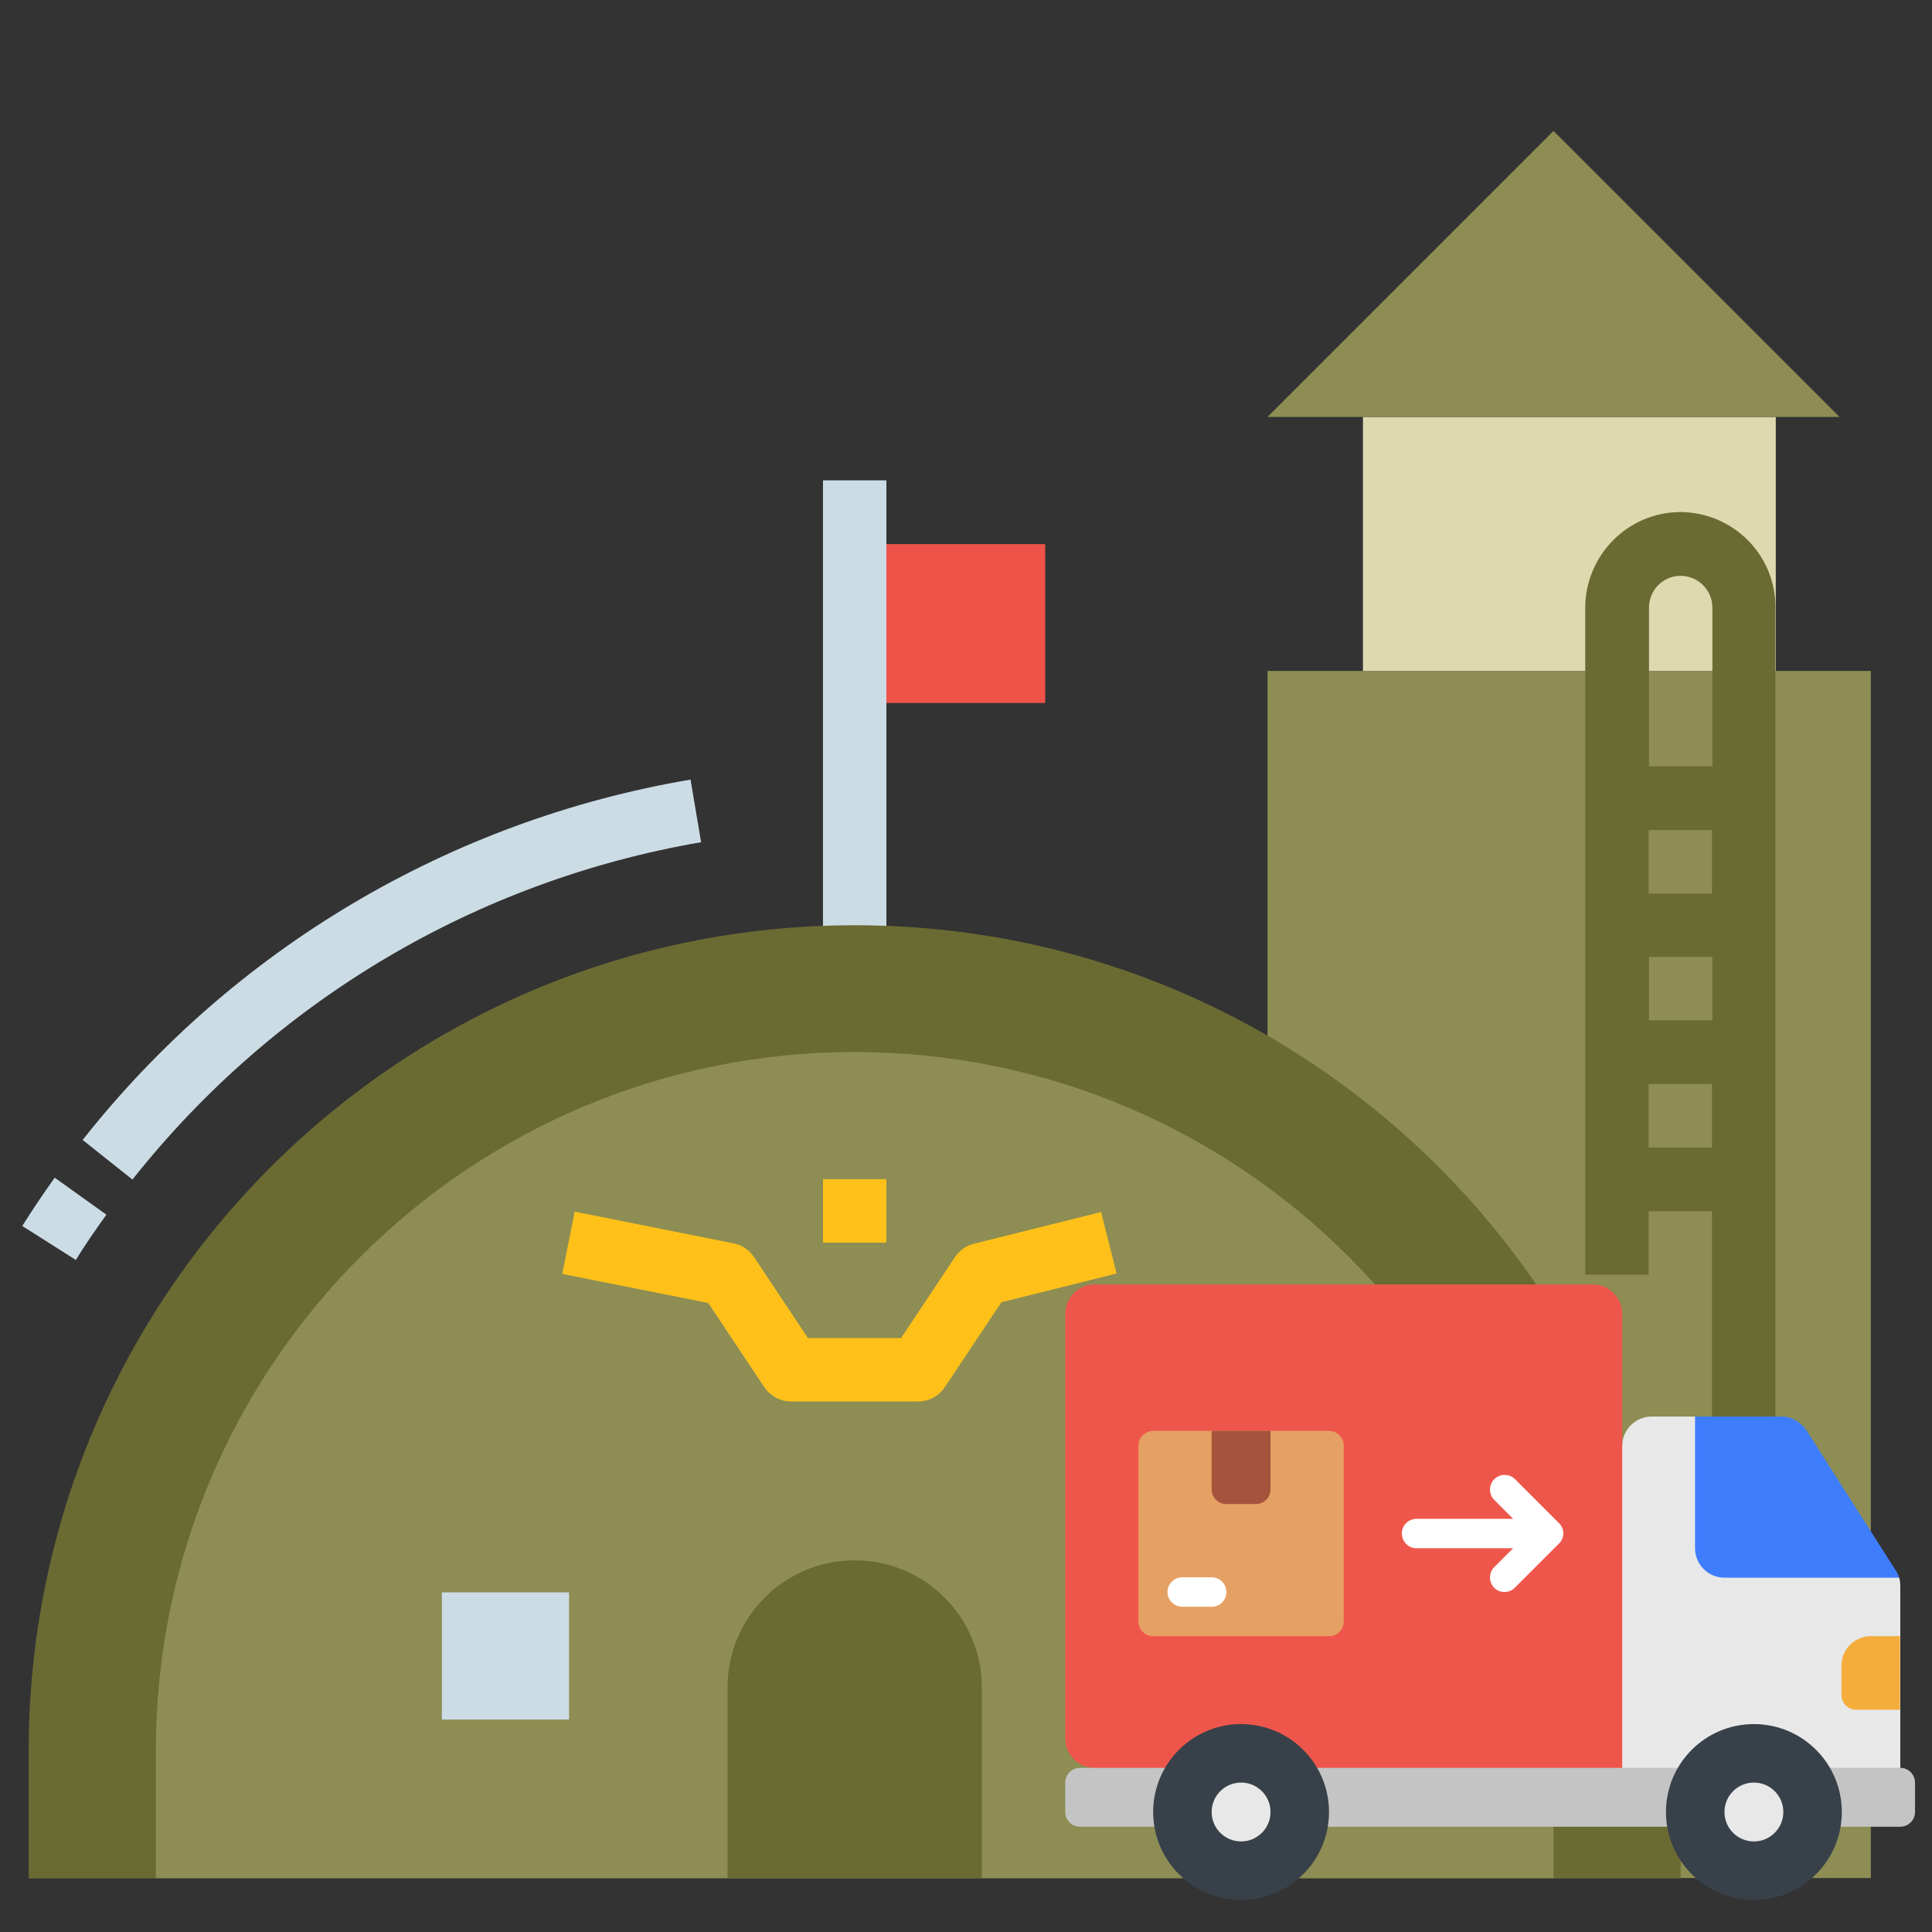 <svg xmlns="http://www.w3.org/2000/svg" xmlns:xlink="http://www.w3.org/1999/xlink" x="0px" y="0px" viewBox="0 0 512 512" style="enable-background:new 0 0 512 512;" xml:space="preserve"><rect x="0" y="0" width="512" height="512" fill="#333333" stroke="none"/><style type="text/css">	.st0{fill:#8D8D54;}	.st1{fill:#DED9AF;}	.st2{fill:#EF5249;}	.st3{fill:#CCDCE5;}	.st4{fill:#6A6A33;}	.st5{fill:#FFC119;}	.st6{fill:#E8E8E8;}	.st7{fill:#EF564B;}	.st8{fill:#C4C4C4;}	.st9{fill:#3E7EFC;}	.st10{fill:#F4AD3B;}	.st11{fill:#384149;}	.st12{fill:#E5A163;}	.st13{fill:#A5533D;}	.st14{fill:#FFFFFF;}</style><g id="Flat">	<path class="st0" d="M335.9,177.8h159.9v319.9H335.9V177.8z"></path>	<path class="st1" d="M361.2,110.5h109.4v67.3H361.2V110.5z"></path>	<path class="st0" d="M335.9,110.5l75.8-75.8l75.8,75.8H335.9z"></path>	<path class="st2" d="M226.5,144.2H277v42.1h-50.5V144.2z"></path>	<path class="st3" d="M218.1,127.3h16.8V262h-16.8V127.3z"></path>	<path class="st4" d="M226.5,245.2c120.9,0,218.9,98,218.9,218.9v33.7l0,0H7.6l0,0V464C7.6,343.2,105.6,245.2,226.5,245.2z"></path>	<path class="st0" d="M41.3,497.7V464c0-102.3,82.9-185.2,185.2-185.2S411.7,361.8,411.7,464v33.7H41.3z"></path>	<path class="st4" d="M192.8,497.7v-50.5c0-18.6,15.1-33.7,33.7-33.7s33.7,15.1,33.7,33.7v50.5H192.8z"></path>	<path class="st3" d="M35.1,312.6l-13.2-10.5c40-50.7,97.4-84.7,161.1-95.5l2.8,16.6C126.3,233.4,72.6,265.2,35.1,312.6z"></path>	<path class="st3" d="M20.1,333.9l-14.2-9c2.7-4.3,5.6-8.6,8.6-12.8l13.7,9.8C25.4,325.8,22.6,329.8,20.1,333.9z"></path>	<path class="st4" d="M445.4,135.7c-13.9,0-25.2,11.3-25.3,25.3v176.8h16.8v-16.8h16.8v75.8h16.8V161  C470.6,147.1,459.3,135.8,445.4,135.7z M445.4,152.6c4.6,0,8.4,3.8,8.4,8.4v42.1h-16.8V161C437,156.4,440.7,152.6,445.4,152.6z   M436.9,236.8v-16.8h16.8v16.8H436.9z M453.8,253.6v16.8h-16.8v-16.8H453.8z M436.9,304.1v-16.8h16.8v16.8H436.9z"></path>	<path class="st3" d="M117.1,422h33.7v33.7h-33.7V422z"></path>	<path class="st3" d="M302.3,422h33.7v33.7h-33.7V422z"></path>	<g>		<path class="st5" d="M243.3,371.4h-33.7c-2.8,0-5.4-1.4-7-3.7l-14.9-22.4l-38.7-7.7l3.3-16.5l42.1,8.4c2.2,0.4,4.1,1.7,5.4,3.6   l14.3,21.5h24.7l14.3-21.5c1.2-1.7,2.9-3,5-3.5l33.7-8.4l4.1,16.3l-30.5,7.6l-15,22.5C248.8,370,246.2,371.4,243.3,371.4   L243.3,371.4z"></path>		<path class="st5" d="M218.1,312.5h16.8v16.8h-16.8V312.5z"></path>	</g></g><g id="Layer_2">	<path class="st6" d="M503.3,418.1c0.2,0.7,0.3,1.5,0.3,2.3v52.1H426v-89.3h3.9c0-4.3,3.5-7.8,7.8-7.8h11.6L503.3,418.1z"></path>	<path class="st7" d="M290.1,468.5c-4.3,0-7.8-3.5-7.8-7.8V348.2c0-4.3,3.5-7.8,7.8-7.8h132c4.3,0,7.8,3.5,7.8,7.8v124.2H290.1  V468.5z"></path>	<path class="st8" d="M487.7,484.1h15.9c2.1,0,3.9-1.7,3.9-3.9v-7.8c0-2.1-1.7-3.9-3.9-3.9H286.2c-2.1,0-3.9,1.7-3.9,3.9v7.8  c0,2.1,1.7,3.9,3.9,3.9H487.7z"></path>	<path class="st9" d="M503.3,418.1H457c-4.3,0-7.8-3.5-7.8-7.8v-34.9h22.9c2.7,0,5.1,1.4,6.6,3.6l23.7,37.2  C502.8,416.8,503.1,417.4,503.3,418.1z"></path>	<path class="st10" d="M503.6,433.6h-7.8c-4.3,0-7.8,3.5-7.8,7.8v7.8c0,2.1,1.7,3.9,3.9,3.9h11.6V433.6z"></path>	<circle class="st11" cx="328.9" cy="480.2" r="23.3"></circle>	<circle class="st6" cx="328.9" cy="480.2" r="7.8"></circle>	<circle class="st11" cx="464.8" cy="480.2" r="23.3"></circle>	<circle class="st6" cx="464.8" cy="480.2" r="7.8"></circle>	<path class="st12" d="M305.6,379.2h46.6c2.1,0,3.9,1.7,3.9,3.9v46.6c0,2.1-1.7,3.9-3.9,3.9h-46.6c-2.1,0-3.9-1.7-3.9-3.9v-46.6  C301.7,381,303.5,379.2,305.6,379.2z"></path>	<path class="st13" d="M336.7,379.2v15.5c0,2.1-1.7,3.9-3.9,3.9H325c-2.1,0-3.9-1.7-3.9-3.9v-15.5H336.7z"></path>	<g>		<path class="st14" d="M413.2,403.7L401.5,392c-1.5-1.5-4-1.5-5.5,0s-1.5,4,0,5.5l5,5h-25.6c-2.1,0-3.9,1.7-3.9,3.9   c0,2.1,1.7,3.9,3.9,3.9h25.6l-5,5c-1.5,1.5-1.5,4,0,5.5c0.8,0.8,1.8,1.1,2.7,1.1c1,0,2-0.4,2.7-1.1l11.6-11.6   C414.7,407.7,414.7,405.2,413.2,403.7z"></path>		<path class="st14" d="M321.1,425.8h-7.8c-2.1,0-3.9-1.7-3.9-3.9c0-2.1,1.7-3.9,3.9-3.9h7.8c2.1,0,3.9,1.7,3.9,3.9   C325,424.1,323.3,425.8,321.1,425.8z"></path>	</g></g></svg>